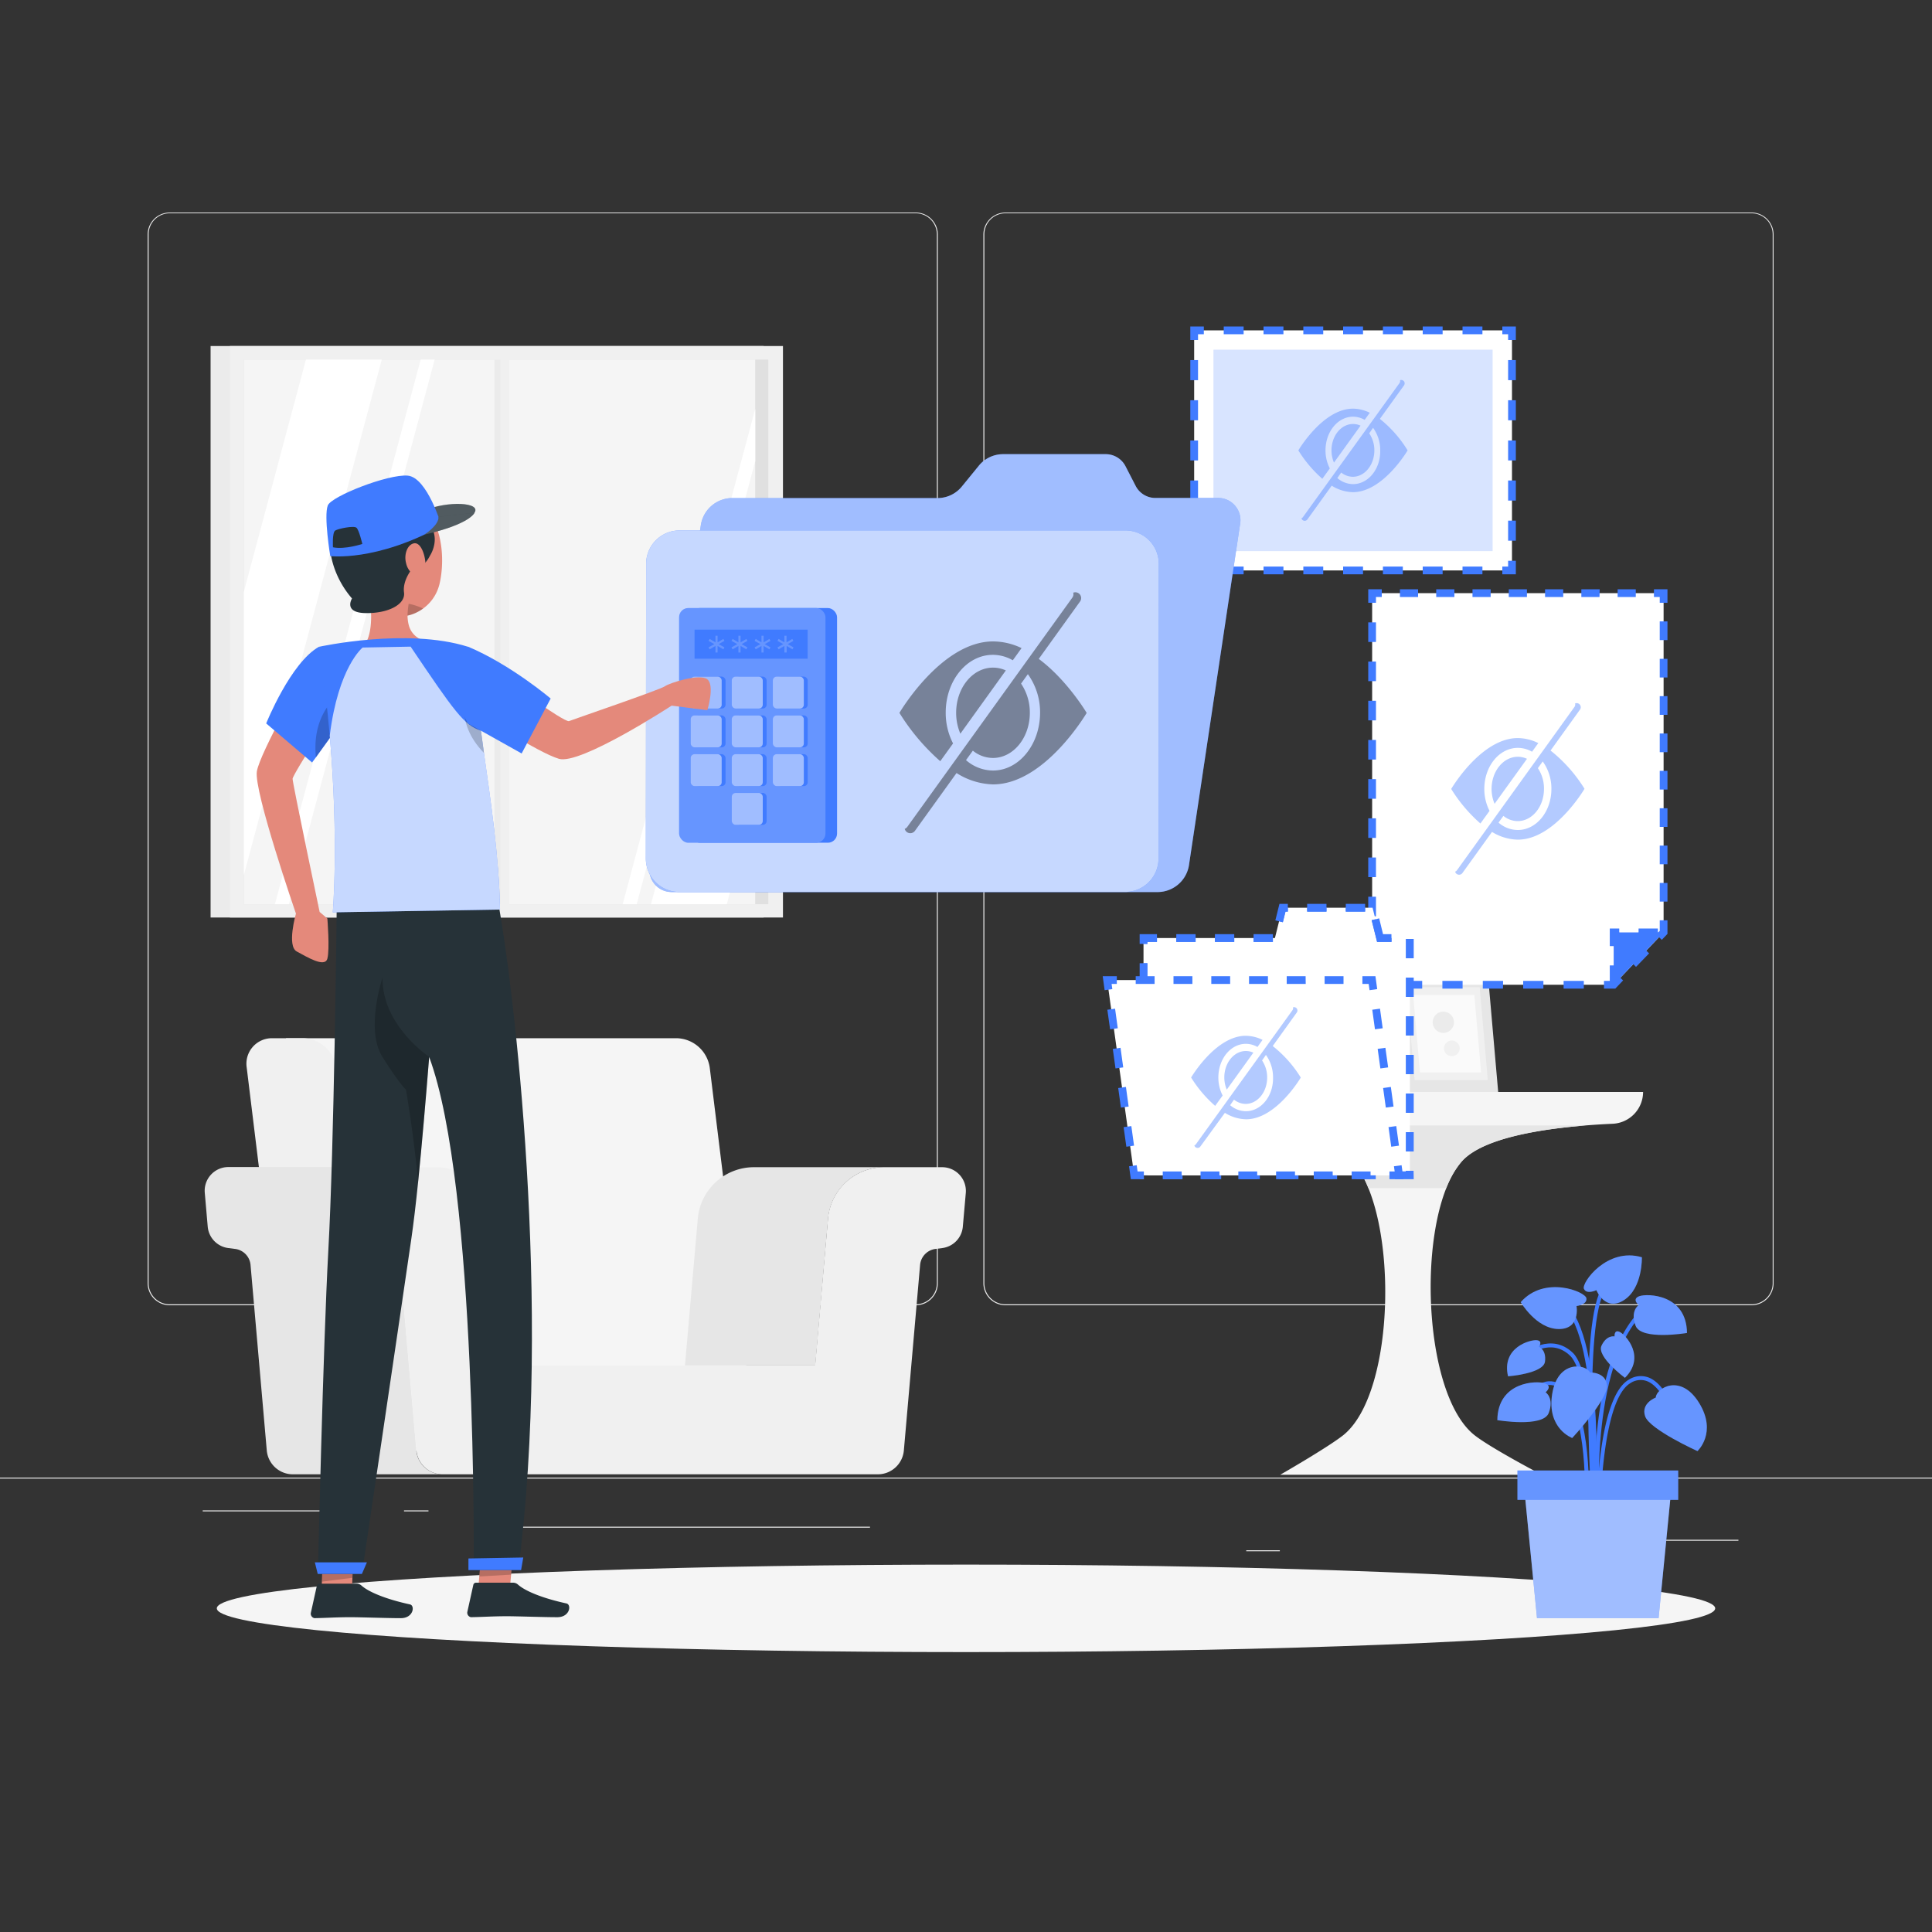 <svg xmlns="http://www.w3.org/2000/svg" xmlns:xlink="http://www.w3.org/1999/xlink" viewBox="0 0 500 500"><rect x="0" y="0" width="500" height="500" fill="#333333" stroke="none"/><defs><clipPath id="freepik--clip-path--inject-1014"><polyline points="417.62 254.85 417.62 241.3 430.54 241.3" style="fill:#407BFF"></polyline></clipPath><clipPath id="freepik--clip-path-2--inject-1014"><polygon points="357.17 242.76 355.22 234.92 331.9 234.92 329.95 242.76 295.94 242.76 295.94 304.17 364.87 304.17 364.87 242.76 357.17 242.76" style="fill:#fff"></polygon></clipPath><clipPath id="freepik--clip-path-3--inject-1014"><path d="M418.61,254.85h-2v-5h2Zm0-10h-2V240.3h2.45v2h-.45Zm10.45-2.55h-5v-2h5Z" style="fill:#407BFF;clip-path:url(#freepik--clip-path--inject-1014)"></path></clipPath><clipPath id="freepik--clip-path-4--inject-1014"><path d="M365.87,305.17H361v-2h2.83V303h2Zm-9.83,0h-5v-2h5Zm-10,0h-5v-2h5Zm-10,0h-5v-2h5Zm-10,0h-5v-2h5Zm-10,0h-5v-2h5Zm-10,0h-5v-2h5Zm-10,0h-1.1v-5.89h2v4.89H296ZM365.87,298h-2v-5h2Zm-68.93-3.72h-2v-5h2ZM365.87,288h-2v-5h2Zm-68.93-3.72h-2v-5h2ZM365.87,278h-2v-5h2Zm-68.93-3.72h-2v-5h2ZM365.87,268h-2v-5h2Zm-68.93-3.72h-2v-5h2ZM365.87,258h-2v-5h2Zm-68.93-3.72h-2v-5h2ZM365.87,248h-2v-5h2Zm-68.93-3.72h-2v-2.52h4.48v2h-2.48Zm63.18-.52h-3.73l-1.4-5.61,1.94-.48,1,4.09h2.17Zm-30.7,0h-5v-2h5Zm-10,0h-5v-2h5Zm-10,0h-5v-2h5ZM332,238.67l-1.94-.48,1.06-4.27h2.17v2h-.61Zm21.29-2.75h-5v-2h5Zm-10,0h-5v-2h5Z" style="fill:#407BFF;clip-path:url(#freepik--clip-path-2--inject-1014)"></path></clipPath></defs><g id="freepik--background-complete--inject-1014"><rect y="382.4" width="500" height="0.25" style="fill:#ebebeb"></rect><rect x="416.78" y="398.49" width="33.12" height="0.25" style="fill:#ebebeb"></rect><rect x="322.53" y="401.21" width="8.69" height="0.25" style="fill:#ebebeb"></rect><rect x="396.59" y="389.21" width="19.19" height="0.25" style="fill:#ebebeb"></rect><rect x="52.46" y="390.89" width="43.19" height="0.25" style="fill:#ebebeb"></rect><rect x="104.56" y="390.89" width="6.33" height="0.25" style="fill:#ebebeb"></rect><rect x="131.47" y="395.11" width="93.68" height="0.25" style="fill:#ebebeb"></rect><path d="M237,337.8H43.91a5.71,5.71,0,0,1-5.7-5.71V60.66A5.71,5.71,0,0,1,43.91,55H237a5.71,5.71,0,0,1,5.71,5.71V332.09A5.71,5.71,0,0,1,237,337.8ZM43.91,55.2a5.46,5.46,0,0,0-5.45,5.46V332.09a5.46,5.46,0,0,0,5.45,5.46H237a5.47,5.47,0,0,0,5.46-5.46V60.66A5.47,5.47,0,0,0,237,55.2Z" style="fill:#ebebeb"></path><path d="M453.31,337.8H260.21a5.72,5.72,0,0,1-5.71-5.71V60.66A5.72,5.72,0,0,1,260.21,55h193.1A5.71,5.71,0,0,1,459,60.66V332.09A5.71,5.71,0,0,1,453.31,337.8ZM260.21,55.2a5.47,5.47,0,0,0-5.46,5.46V332.09a5.47,5.47,0,0,0,5.46,5.46h193.1a5.47,5.47,0,0,0,5.46-5.46V60.66a5.47,5.47,0,0,0-5.46-5.46Z" style="fill:#ebebeb"></path><rect x="54.5" y="89.55" width="143.13" height="147.9" style="fill:#ebebeb"></rect><rect x="59.5" y="89.55" width="143.13" height="147.9" style="fill:#f0f0f0"></rect><rect x="63.11" y="93.06" width="135.73" height="140.95" style="fill:#e0e0e0"></rect><rect x="63.11" y="93.06" width="132.34" height="140.95" style="fill:#f5f5f5"></rect><rect x="127.96" y="93.06" width="2.69" height="140.95" style="fill:#ebebeb"></rect><polygon points="112.49 93.06 74.77 234.01 71.15 234.01 108.87 93.06 112.49 93.06" style="fill:#fff"></polygon><rect x="129.49" y="90.88" width="2.3" height="145.83" style="fill:#f0f0f0"></rect><polygon points="98.8 93.06 63.11 226.45 63.11 153.13 79.18 93.06 98.8 93.06" style="fill:#fff"></polygon><polygon points="195.45 105.85 195.45 119.38 164.77 234.01 161.15 234.01 195.45 105.85" style="fill:#fff"></polygon><polygon points="195.45 133.17 195.45 206.49 188.09 234.01 168.47 234.01 195.45 133.17" style="fill:#fff"></polygon><path d="M305.09,282.6H425.23a8.25,8.25,0,0,1-7.88,8.23c-12.91.58-32.77,2.63-39.07,9.77-11.74,13.32-10.61,60.1,3.46,70.93,4.41,3.4,17.26,10.14,17.26,10.14H331.31s12-6.88,16.19-10.14c14-10.92,14.39-57.67,2.59-70.93-6-6.8-24.67-9-37.16-9.69A8.31,8.31,0,0,1,305.09,282.6Z" style="fill:#f5f5f5"></path><path d="M410.34,291.27c-12.2,1-26.82,3.39-32.06,9.33a24,24,0,0,0-4,6.88H354.13a24.13,24.13,0,0,0-4-6.88c-5.26-5.91-20-8.34-32-9.33Z" style="fill:#e6e6e6"></path><polygon points="356.26 282.66 357.9 263.99 334.21 263.99 332.58 282.66 356.26 282.66" style="fill:#ebebeb"></polygon><polygon points="356.26 282.66 357.9 263.99 359.17 263.99 357.54 282.66 356.26 282.66" style="fill:#e0e0e0"></polygon><polygon points="354.01 280.76 355.31 265.89 336.46 265.89 335.16 280.76 354.01 280.76" style="fill:#f0f0f0"></polygon><polygon points="352.57 279.53 353.65 267.11 337.91 267.11 336.82 279.53 352.57 279.53" style="fill:#fafafa"></polygon><polygon points="363.94 282.6 387.73 282.6 385.09 252.43 361.3 252.43 363.94 282.6" style="fill:#e6e6e6"></polygon><polygon points="363.94 282.6 362.81 282.6 360.17 252.43 361.3 252.43 363.94 282.6" style="fill:#e0e0e0"></polygon><polygon points="366.1 279.53 385.04 279.53 382.94 255.51 364 255.51 366.1 279.53" style="fill:#f0f0f0"></polygon><polygon points="367.49 277.55 383.31 277.55 381.55 257.49 365.73 257.49 367.49 277.55" style="fill:#fafafa"></polygon><path d="M375.48,266.51h0a2.74,2.74,0,0,1-3.89,0h0a2.74,2.74,0,0,1,0-3.89h0a2.76,2.76,0,0,1,3.89,0h0A2.76,2.76,0,0,1,375.48,266.51Z" style="fill:#ebebeb"></path><path d="M374.31,269.88h0a2,2,0,0,1,2.85,0h0a2,2,0,0,1-1.42,3.44h0A2,2,0,0,1,374.31,269.88Z" style="fill:#f0f0f0"></path><path d="M172.69,375.5h23.17l-12.18-99.2a8.85,8.85,0,0,0-8.53-7.61H74L88.86,375.5Z" style="fill:#f5f5f5"></path><path d="M99.21,375.5H76L63.85,276.3a6.6,6.6,0,0,1,6.68-7.61h8A8.86,8.86,0,0,1,87,276.3Z" style="fill:#f0f0f0"></path><path d="M107.74,375.38l-4.19-48a4.59,4.59,0,0,0-4-4.14L97.84,323a6.12,6.12,0,0,1-5.33-5.55l-.77-8.75a6.14,6.14,0,0,1,6.11-6.67H59.13A6.13,6.13,0,0,0,53,308.74l.76,8.75A6.13,6.13,0,0,0,59.12,323l1.72.22a4.58,4.58,0,0,1,4,4.14l4.2,48a6.78,6.78,0,0,0,6.75,6.19h38.72A6.78,6.78,0,0,1,107.74,375.38Z" style="fill:#e6e6e6"></path><path d="M214.31,315.39a14.58,14.58,0,0,1,14.53-13.32H195.13a14.59,14.59,0,0,0-14.54,13.32l-3.32,38H211Z" style="fill:#e6e6e6"></path><path d="M243.81,302.07h-15a14.58,14.58,0,0,0-14.53,13.32l-3.33,38H130.69l-3.33-38a14.59,14.59,0,0,0-14.53-13.32h-15a6.14,6.14,0,0,0-6.11,6.67l.77,8.75A6.12,6.12,0,0,0,97.84,323l1.73.22a4.57,4.57,0,0,1,4,4.14l4.2,48a6.78,6.78,0,0,0,6.75,6.19H227.18a6.77,6.77,0,0,0,6.74-6.19l4.2-48a4.58,4.58,0,0,1,4-4.14l1.72-.22a6.12,6.12,0,0,0,5.34-5.55l.77-8.75A6.15,6.15,0,0,0,243.81,302.07Z" style="fill:#f0f0f0"></path></g><g id="freepik--Shadow--inject-1014"><ellipse id="freepik--path--inject-1014" cx="250" cy="416.24" rx="193.89" ry="11.32" style="fill:#f5f5f5"></ellipse></g><g id="freepik--Plant--inject-1014"><path d="M412.74,388.65c0-.32-1.11-32.64-6.34-37.73-5-4.91-10.88-.18-11.13,0l-.64-.77c.07-.06,6.76-5.52,12.46,0,5.53,5.37,6.6,37.07,6.65,38.42Z" style="fill:#407BFF"></path><path d="M413.19,395c-.15-1.58-3.6-38.88,10.47-55l.75.65c-13.79,15.83-10.26,53.89-10.22,54.27Z" style="fill:#407BFF"></path><path d="M412.85,391l-1-.07c0-.44,2.74-43.67-7.53-53.12L405,337C415.62,346.79,413,389.15,412.85,391Z" style="fill:#407BFF"></path><path d="M414.19,390.92h-1c0-1.2.34-29.28,8.35-33.87a5.72,5.72,0,0,1,5.23-.51c4.85,2,7.25,10.62,7.35,11l-1,.27c0-.09-2.37-8.51-6.78-10.33a4.72,4.72,0,0,0-4.35.45C414.52,362.21,414.19,390.63,414.19,390.92Z" style="fill:#407BFF"></path><path d="M411.09,390.94l-1-.06c0-.22,1.2-22.12-4.7-29.82-1.42-1.85-2.95-2.72-4.56-2.62-3.83.27-7.07,5.9-7.1,6l-.87-.49c.14-.25,3.53-6.16,7.9-6.47,1.95-.14,3.79.88,5.42,3C412.31,368.44,411.14,390,411.09,390.94Z" style="fill:#407BFF"></path><path d="M412.21,393.93c-.16-2.13-3.88-52.25,2.67-61.11l.8.6c-6.32,8.55-2.51,59.91-2.48,60.43Z" style="fill:#407BFF"></path><path d="M428.51,361.69s-3.92,1.44-2.75,4.85,13.54,9,13.54,9,5.19-4.75.42-12.48S428.61,359.25,428.51,361.69Z" style="fill:#407BFF"></path><path d="M428.51,361.69s-3.92,1.44-2.75,4.85,13.54,9,13.54,9,5.19-4.75.42-12.48S428.61,359.25,428.51,361.69Z" style="fill:#fff;opacity:0.2;isolation:isolate"></path><path d="M411.49,355.2s4.17-.17,4.4,3.42-9,13.53-9,13.53-6.61-2.39-5.19-11.35S410.45,353,411.49,355.2Z" style="fill:#407BFF"></path><path d="M411.49,355.2s4.17-.17,4.4,3.42-9,13.53-9,13.53-6.61-2.39-5.19-11.35S410.45,353,411.49,355.2Z" style="fill:#fff;opacity:0.2;isolation:isolate"></path><path d="M408,338s2.78-.3,2.56-2-10.81-6.05-17,1c0,0,4,6.86,9.77,6.95S408,338,408,338Z" style="fill:#407BFF"></path><path d="M408,338s2.78-.3,2.56-2-10.81-6.05-17,1c0,0,4,6.86,9.77,6.95S408,338,408,338Z" style="fill:#fff;opacity:0.2;isolation:isolate"></path><path d="M413.14,333.89s-2.52,1.22-3.22-.34,6-10.85,15-8.17c0,0,.24,7.94-4.62,11.08S413.14,333.89,413.14,333.89Z" style="fill:#407BFF"></path><path d="M413.14,333.89s-2.52,1.22-3.22-.34,6-10.85,15-8.17c0,0,.24,7.94-4.62,11.08S413.14,333.89,413.14,333.89Z" style="fill:#fff;opacity:0.2;isolation:isolate"></path><path d="M400,360.32s1.92-1.55-.15-2.31-12.23-.54-12.34,9.52c0,0,11.83,2,13.3-1.86S400,360.32,400,360.32Z" style="fill:#407BFF"></path><path d="M400,360.32s1.92-1.55-.15-2.31-12.23-.54-12.34,9.52c0,0,11.83,2,13.3-1.86S400,360.32,400,360.32Z" style="fill:#fff;opacity:0.2;isolation:isolate"></path><path d="M424.1,337.75s-1.91-1.55.16-2.3,12.22-.55,12.33,9.52c0,0-11.83,2-13.3-1.87S424.1,337.75,424.1,337.75Z" style="fill:#407BFF"></path><path d="M424.1,337.75s-1.91-1.55.16-2.3,12.22-.55,12.33,9.52c0,0-11.83,2-13.3-1.87S424.1,337.75,424.1,337.75Z" style="fill:#fff;opacity:0.2;isolation:isolate"></path><path d="M417.85,345.86s-.17-1.89,1.35-1.15,6.82,6.45,1.33,11.87c0,0-7.39-5.47-6.06-8.32S417.85,345.86,417.85,345.86Z" style="fill:#407BFF"></path><path d="M417.85,345.86s-.17-1.89,1.35-1.15,6.82,6.45,1.33,11.87c0,0-7.39-5.47-6.06-8.32S417.85,345.86,417.85,345.86Z" style="fill:#fff;opacity:0.2;isolation:isolate"></path><path d="M398.26,348.54s1.15-1.5-.53-1.69-9.2,1.82-7.45,9.34c0,0,9.17-.69,9.56-3.81S398.26,348.54,398.26,348.54Z" style="fill:#407BFF"></path><path d="M398.26,348.54s1.15-1.5-.53-1.69-9.2,1.82-7.45,9.34c0,0,9.17-.69,9.56-3.81S398.26,348.54,398.26,348.54Z" style="fill:#fff;opacity:0.2;isolation:isolate"></path><polygon points="429.24 418.8 397.78 418.8 394.39 384.36 432.63 384.36 429.24 418.8" style="fill:#407BFF"></polygon><polygon points="429.24 418.8 397.78 418.8 394.39 384.36 432.63 384.36 429.24 418.8" style="fill:#fff;opacity:0.5;isolation:isolate"></polygon><rect x="392.71" y="380.56" width="41.61" height="7.6" style="fill:#407BFF"></rect><rect x="392.71" y="380.56" width="41.61" height="7.6" style="fill:#fff;opacity:0.2;isolation:isolate"></rect></g><g id="freepik--Files--inject-1014"><rect x="309.05" y="85.5" width="82.25" height="62.13" style="fill:#fff"></rect><polygon points="392.3 148.63 388.8 148.63 388.8 146.63 390.3 146.63 390.3 145.13 392.3 145.13 392.3 148.63" style="fill:#407BFF"></polygon><path d="M383.65,148.63H378.5v-2h5.15Zm-10.3,0H368.2v-2h5.15Zm-10.3,0H357.9v-2h5.15Zm-10.3,0H347.6v-2h5.15Zm-10.3,0H337.3v-2h5.15Zm-10.3,0H327v-2h5.15Zm-10.3,0H316.7v-2h5.15Z" style="fill:#407BFF"></path><polygon points="311.55 148.63 308.05 148.63 308.05 145.13 310.05 145.13 310.05 146.63 311.55 146.63 311.55 148.63" style="fill:#407BFF"></polygon><path d="M310.05,139.93h-2v-5.19h2Zm0-10.38h-2v-5.2h2Zm0-10.39h-2V114h2Zm0-10.39h-2v-5.19h2Zm0-10.38h-2v-5.2h2Z" style="fill:#407BFF"></path><polygon points="310.05 88 308.05 88 308.05 84.5 311.55 84.5 311.55 86.5 310.05 86.5 310.05 88" style="fill:#407BFF"></polygon><path d="M383.65,86.5H378.5v-2h5.15Zm-10.3,0H368.2v-2h5.15Zm-10.3,0H357.9v-2h5.15Zm-10.3,0H347.6v-2h5.15Zm-10.3,0H337.3v-2h5.15Zm-10.3,0H327v-2h5.15Zm-10.3,0H316.7v-2h5.15Z" style="fill:#407BFF"></path><polygon points="392.3 88 390.3 88 390.3 86.5 388.8 86.5 388.8 84.5 392.3 84.5 392.3 88" style="fill:#407BFF"></polygon><path d="M392.3,139.93h-2v-5.19h2Zm0-10.38h-2v-5.2h2Zm0-10.39h-2V114h2Zm0-10.39h-2v-5.19h2Zm0-10.38h-2v-5.2h2Z" style="fill:#407BFF"></path><rect x="324.11" y="80.44" width="52.13" height="72.25" transform="translate(466.73 -233.61) rotate(90)" style="fill:#407BFF;opacity:0.2"></rect><g style="opacity:0.4"><path d="M342.22,123.91l1.93-2.69a10.11,10.11,0,0,1-1.11-4.66c0-4.82,3.19-8.72,7.13-8.72a6,6,0,0,1,3,.82l1.33-1.84a10.13,10.13,0,0,0-4.34-1.06c-7.82,0-14.15,10.8-14.15,10.8A32.65,32.65,0,0,0,342.22,123.91Z" style="fill:#407BFF"></path><path d="M357.11,108.41l6.25-8.68a.89.89,0,0,0-.2-1.23.9.9,0,0,0-.84-.1.86.86,0,0,1-.13.74l-25,34.7a.83.83,0,0,1-.38.29.87.87,0,0,0,1.55.29l6.28-8.73a10.74,10.74,0,0,0,5.49,1.68c7.82,0,14.16-10.81,14.16-10.81A31.37,31.37,0,0,0,357.11,108.41Zm-6.94,16.88a6.29,6.29,0,0,1-4.07-1.57l1-1.43a4.91,4.91,0,0,0,3,1.1c3.08,0,5.58-3.06,5.58-6.83a7.72,7.72,0,0,0-1.33-4.41l1-1.43a9.8,9.8,0,0,1,1.85,5.84C357.3,121.38,354.11,125.29,350.17,125.29Z" style="fill:#407BFF"></path><path d="M350.17,109.73c-3.08,0-5.58,3.06-5.58,6.83a8.14,8.14,0,0,0,.64,3.16l6.88-9.56A4.62,4.62,0,0,0,350.17,109.73Z" style="fill:#407BFF"></path></g><polygon points="430.54 153.5 430.54 241.3 417.62 254.85 355.11 254.85 355.11 153.5 430.54 153.5" style="fill:#fff"></polygon><polygon points="431.54 156 429.54 156 429.54 154.5 428.04 154.5 428.04 152.5 431.54 152.5 431.54 156" style="fill:#407BFF"></polygon><path d="M423.4,250.23,422,248.85l3.34-3.5,1.45,1.38Zm6.67-7-1.44-1.39.91-.95v-2.71h2v3.51Zm1.47-9.89h-2v-4.83h2Zm0-9.67h-2v-4.83h2Zm0-9.67h-2v-4.83h2Zm0-9.67h-2v-4.83h2Zm0-9.66h-2v-4.84h2Zm0-9.67h-2v-4.84h2Zm0-9.67h-2V170.5h2Zm0-9.67h-2v-4.84h2Z" style="fill:#407BFF"></path><polygon points="418.04 255.85 415.11 255.85 415.11 253.85 417.19 253.85 418.62 252.35 420.06 253.73 418.04 255.85" style="fill:#407BFF"></polygon><path d="M409.89,255.85h-5.23v-2h5.23Zm-10.46,0H394.2v-2h5.23Zm-10.46,0h-5.22v-2H389Zm-10.45,0h-5.23v-2h5.23Zm-10.46,0h-5.23v-2h5.23Z" style="fill:#407BFF"></path><polygon points="357.6 255.85 354.1 255.85 354.1 252.35 356.1 252.35 356.1 253.85 357.6 253.85 357.6 255.85" style="fill:#407BFF"></polygon><path d="M356.1,247.28h-2v-5.07h2Zm0-10.14h-2v-5.07h2Zm0-10.14h-2v-5.08h2Zm0-10.15h-2v-5.07h2Zm0-10.14h-2v-5.07h2Zm0-10.14h-2V191.5h2Zm0-10.14h-2v-5.07h2Zm0-10.15h-2v-5.07h2Zm0-10.14h-2v-5.07h2Z" style="fill:#407BFF"></path><polygon points="356.1 156 354.1 156 354.1 152.5 357.6 152.5 357.6 154.5 356.1 154.5 356.1 156" style="fill:#407BFF"></polygon><path d="M423.34,154.5h-4.7v-2h4.7Zm-9.39,0h-4.7v-2H414Zm-9.39,0h-4.7v-2h4.7Zm-9.39,0h-4.7v-2h4.7Zm-9.39,0h-4.7v-2h4.7Zm-9.39,0h-4.7v-2h4.7Zm-9.39,0h-4.7v-2H367Z" style="fill:#407BFF"></path><polyline points="417.62 254.85 417.62 241.3 430.54 241.3" style="fill:#407BFF"></polyline><path d="M418.61,254.85h-2v-5h2Zm0-10h-2V240.3h2.45v2h-.45Zm10.45-2.55h-5v-2h5Z" style="fill:#407BFF"></path><g style="clip-path:url(#freepik--clip-path-3--inject-1014)"><polyline points="417.62 254.85 417.62 241.3 430.54 241.3" style="fill:#fff;opacity:0.7"></polyline></g><g style="opacity:0.4"><path d="M383.13,213.12l2.36-3.27a12.36,12.36,0,0,1-1.35-5.67c0-5.88,3.88-10.63,8.68-10.63a7.32,7.32,0,0,1,3.67,1l1.62-2.24a12.25,12.25,0,0,0-5.29-1.3c-9.53,0-17.25,13.17-17.25,13.17A39.61,39.61,0,0,0,383.13,213.12Z" style="fill:#407BFF"></path><path d="M401.28,194.24l7.61-10.58a1.06,1.06,0,0,0-1.26-1.61,1.08,1.08,0,0,1-.16.9l-30.41,42.27a1,1,0,0,1-.47.36,1.06,1.06,0,0,0,.4.6,1.11,1.11,0,0,0,.62.2,1.07,1.07,0,0,0,.87-.45l7.65-10.63a13.2,13.2,0,0,0,6.69,2c9.52,0,17.25-13.16,17.25-13.16A38.35,38.35,0,0,0,401.28,194.24Zm-8.46,20.56a7.58,7.58,0,0,1-5-1.91l1.26-1.74a5.88,5.88,0,0,0,3.7,1.35c3.75,0,6.8-3.73,6.8-8.32A9.41,9.41,0,0,0,398,198.8l1.26-1.74a12,12,0,0,1,2.24,7.12C401.5,210.05,397.62,214.8,392.82,214.8Z" style="fill:#407BFF"></path><path d="M392.82,195.85c-3.75,0-6.8,3.73-6.8,8.33a9.79,9.79,0,0,0,.78,3.84l8.38-11.64A5.61,5.61,0,0,0,392.82,195.85Z" style="fill:#407BFF"></path></g><polygon points="357.17 242.76 355.22 234.92 331.9 234.92 329.95 242.76 295.94 242.76 295.94 304.17 364.87 304.17 364.87 242.76 357.17 242.76" style="fill:#fff"></polygon><path d="M365.87,305.17H361v-2h2.83V303h2Zm-9.83,0h-5v-2h5Zm-10,0h-5v-2h5Zm-10,0h-5v-2h5Zm-10,0h-5v-2h5Zm-10,0h-5v-2h5Zm-10,0h-5v-2h5Zm-10,0h-1.1v-5.89h2v4.89H296ZM365.87,298h-2v-5h2Zm-68.93-3.72h-2v-5h2ZM365.87,288h-2v-5h2Zm-68.93-3.72h-2v-5h2ZM365.87,278h-2v-5h2Zm-68.93-3.72h-2v-5h2ZM365.87,268h-2v-5h2Zm-68.93-3.72h-2v-5h2ZM365.87,258h-2v-5h2Zm-68.93-3.72h-2v-5h2ZM365.87,248h-2v-5h2Zm-68.93-3.72h-2v-2.52h4.48v2h-2.48Zm63.18-.52h-3.73l-1.4-5.61,1.94-.48,1,4.09h2.17Zm-30.7,0h-5v-2h5Zm-10,0h-5v-2h5Zm-10,0h-5v-2h5ZM332,238.67l-1.94-.48,1.06-4.27h2.17v2h-.61Zm21.29-2.75h-5v-2h5Zm-10,0h-5v-2h5Z" style="fill:#407BFF"></path><g style="clip-path:url(#freepik--clip-path-4--inject-1014)"><polygon points="357.17 242.76 355.22 234.92 331.9 234.92 329.95 242.76 295.94 242.76 295.94 304.17 364.87 304.17 364.87 242.76 357.17 242.76" style="fill:#407BFF;opacity:0.2"></polygon></g><polygon points="362.09 304.17 293.53 304.17 286.53 253.64 355.09 253.64 362.09 304.17" style="fill:#fff"></polygon><polygon points="363.23 305.17 359.59 305.17 359.59 303.17 360.94 303.17 360.75 301.83 362.73 301.56 363.23 305.17" style="fill:#407BFF"></polygon><path d="M354.7,305.17h-4.89v-2h4.89Zm-9.78,0H340v-2h4.89Zm-9.78,0h-4.89v-2h4.89Zm-9.78,0h-4.88v-2h4.88Zm-9.77,0H310.7v-2h4.89Zm-9.78,0h-4.89v-2h4.89Z" style="fill:#407BFF"></path><polygon points="296.03 305.17 292.66 305.17 292.2 301.83 294.18 301.56 294.4 303.17 296.03 303.17 296.03 305.17" style="fill:#407BFF"></polygon><path d="M291.5,296.77l-.71-5.06,2-.28.7,5.06Zm-1.41-10.13-.7-5.06,2-.28.7,5.07Zm-1.4-10.13-.7-5.06,2-.28.7,5.07Zm-1.4-10.13-.71-5.06,2-.27.7,5.06Z" style="fill:#407BFF"></path><polygon points="285.88 256.26 285.38 252.64 289.03 252.64 289.03 254.64 287.68 254.64 287.87 255.98 285.88 256.26" style="fill:#407BFF"></polygon><path d="M347.7,254.64h-4.89v-2h4.89Zm-9.78,0H333v-2h4.89Zm-9.78,0h-4.89v-2h4.89Zm-9.78,0h-4.88v-2h4.88Zm-9.77,0H303.7v-2h4.89Zm-9.78,0h-4.89v-2h4.89Z" style="fill:#407BFF"></path><polygon points="354.44 256.26 354.21 254.64 352.59 254.64 352.59 252.64 355.96 252.64 356.42 255.98 354.44 256.26" style="fill:#407BFF"></polygon><path d="M360.05,296.77l-.7-5.07,2-.27.7,5.06Zm-1.4-10.13-.7-5.06,2-.28.7,5.07Zm-1.41-10.13-.7-5.06,2-.28.71,5.07Zm-1.4-10.13-.7-5.06,2-.28.7,5.07Z" style="fill:#407BFF"></path><g style="opacity:0.4"><path d="M314.48,286.2l1.94-2.68a10.11,10.11,0,0,1-1.11-4.66c0-4.82,3.19-8.72,7.12-8.72a6.11,6.11,0,0,1,3,.82l1.32-1.84a10.1,10.1,0,0,0-4.34-1.06c-7.81,0-14.15,10.8-14.15,10.8A32.48,32.48,0,0,0,314.48,286.2Z" style="fill:#407BFF"></path><path d="M329.38,270.71l6.24-8.69a.87.87,0,0,0-1-1.32.89.89,0,0,1-.13.74l-25,34.7a.85.85,0,0,1-.39.29.87.87,0,0,0,.33.49.9.9,0,0,0,.51.16.86.86,0,0,0,.71-.36L317,288a10.79,10.79,0,0,0,5.48,1.67c7.82,0,14.16-10.8,14.16-10.8A31.45,31.45,0,0,0,329.38,270.71Zm-6.95,16.87a6.28,6.28,0,0,1-4.07-1.56l1-1.44a4.86,4.86,0,0,0,3,1.11c3.08,0,5.58-3.06,5.58-6.83a7.79,7.79,0,0,0-1.32-4.41l1-1.43a9.86,9.86,0,0,1,1.84,5.84C329.56,283.68,326.37,287.58,322.43,287.58Z" style="fill:#407BFF"></path><path d="M322.43,272c-3.08,0-5.58,3.06-5.58,6.83a8.14,8.14,0,0,0,.64,3.16l6.88-9.56A4.58,4.58,0,0,0,322.43,272Z" style="fill:#407BFF"></path></g></g><g id="freepik--Folder--inject-1014"><path d="M249,125.82l4.26-5.22a8.11,8.11,0,0,1,6.16-3.06H286a5.77,5.77,0,0,1,5.25,3.06l2.69,5.22a5.74,5.74,0,0,0,5.24,3.05H315.1a5.76,5.76,0,0,1,5.82,6.86L307.69,224a8.24,8.24,0,0,1-7.88,6.86H174a5.76,5.76,0,0,1-5.83-6.86l13.23-88.24a8.26,8.26,0,0,1,7.88-6.86h53.59A8.12,8.12,0,0,0,249,125.82Z" style="fill:#407BFF"></path><path d="M249,125.82l4.26-5.22a8.11,8.11,0,0,1,6.16-3.06H286a5.77,5.77,0,0,1,5.25,3.06l2.69,5.22a5.74,5.74,0,0,0,5.24,3.05H315.1a5.76,5.76,0,0,1,5.82,6.86L307.69,224a8.24,8.24,0,0,1-7.88,6.86H174a5.76,5.76,0,0,1-5.83-6.86l13.23-88.24a8.26,8.26,0,0,1,7.88-6.86h53.59A8.12,8.12,0,0,0,249,125.82Z" style="fill:#fff;opacity:0.5"></path><path d="M175.93,137.28H291.2a8.62,8.62,0,0,1,8.69,8.57l-.07,76.41a8.64,8.64,0,0,1-8.71,8.57H175.84a8.63,8.63,0,0,1-8.7-8.57l.08-76.41A8.64,8.64,0,0,1,175.93,137.28Z" style="fill:#407BFF"></path><path d="M175.93,137.28H291.2a8.62,8.62,0,0,1,8.69,8.57l-.07,76.41a8.64,8.64,0,0,1-8.71,8.57H175.84a8.63,8.63,0,0,1-8.7-8.57l.08-76.41A8.64,8.64,0,0,1,175.93,137.28Z" style="fill:#fff;opacity:0.7"></path><rect x="178.75" y="157.36" width="37.88" height="60.74" rx="2.38" style="fill:#407BFF"></rect><rect x="175.75" y="157.36" width="37.88" height="60.74" rx="2.38" style="fill:#407BFF"></rect><rect x="175.75" y="157.36" width="37.88" height="60.74" rx="2.38" style="fill:#fff;opacity:0.2"></rect><rect x="179.75" y="175.11" width="8.02" height="8.26" rx="0.99" style="fill:#407BFF"></rect><rect x="190.38" y="175.11" width="8.02" height="8.26" rx="0.99" style="fill:#407BFF"></rect><rect x="201.01" y="175.11" width="8.02" height="8.26" rx="0.99" style="fill:#407BFF"></rect><rect x="179.75" y="185.15" width="8.02" height="8.26" rx="0.99" style="fill:#407BFF"></rect><rect x="190.38" y="185.15" width="8.02" height="8.26" rx="0.99" style="fill:#407BFF"></rect><rect x="201.01" y="185.15" width="8.02" height="8.26" rx="0.99" style="fill:#407BFF"></rect><rect x="179.75" y="195.18" width="8.02" height="8.26" rx="0.99" style="fill:#407BFF"></rect><rect x="190.38" y="195.18" width="8.02" height="8.26" rx="0.99" style="fill:#407BFF"></rect><rect x="201.01" y="195.18" width="8.02" height="8.26" rx="0.99" style="fill:#407BFF"></rect><rect x="190.38" y="205.21" width="8.02" height="8.26" rx="0.99" style="fill:#407BFF"></rect><rect x="178.75" y="175.11" width="8.02" height="8.26" rx="0.99" style="fill:#407BFF"></rect><rect x="189.38" y="175.11" width="8.02" height="8.26" rx="0.99" style="fill:#407BFF"></rect><rect x="200.01" y="175.11" width="8.02" height="8.26" rx="0.99" style="fill:#407BFF"></rect><rect x="178.75" y="185.15" width="8.02" height="8.26" rx="0.99" style="fill:#407BFF"></rect><rect x="189.38" y="185.15" width="8.02" height="8.26" rx="0.99" style="fill:#407BFF"></rect><rect x="200.01" y="185.15" width="8.02" height="8.26" rx="0.99" style="fill:#407BFF"></rect><rect x="178.75" y="195.18" width="8.02" height="8.26" rx="0.99" style="fill:#407BFF"></rect><rect x="189.38" y="195.18" width="8.02" height="8.26" rx="0.99" style="fill:#407BFF"></rect><rect x="200.01" y="195.18" width="8.02" height="8.26" rx="0.99" style="fill:#407BFF"></rect><rect x="189.38" y="205.21" width="8.02" height="8.26" rx="0.99" style="fill:#407BFF"></rect><g style="opacity:0.5"><rect x="178.75" y="175.11" width="8.02" height="8.26" rx="0.99" style="fill:#fff"></rect><rect x="189.38" y="175.11" width="8.02" height="8.26" rx="0.99" style="fill:#fff"></rect><rect x="200.01" y="175.11" width="8.02" height="8.26" rx="0.99" style="fill:#fff"></rect><rect x="178.75" y="185.15" width="8.02" height="8.26" rx="0.99" style="fill:#fff"></rect><rect x="189.38" y="185.15" width="8.02" height="8.26" rx="0.99" style="fill:#fff"></rect><rect x="200.01" y="185.15" width="8.02" height="8.26" rx="0.99" style="fill:#fff"></rect><rect x="178.75" y="195.18" width="8.02" height="8.26" rx="0.99" style="fill:#fff"></rect><rect x="189.38" y="195.18" width="8.02" height="8.26" rx="0.99" style="fill:#fff"></rect><rect x="200.01" y="195.18" width="8.02" height="8.26" rx="0.99" style="fill:#fff"></rect><rect x="189.38" y="205.21" width="8.02" height="8.26" rx="0.99" style="fill:#fff"></rect></g><rect x="179.75" y="162.95" width="29.27" height="7.52" style="fill:#407BFF"></rect><g style="opacity:0.2"><path d="M186,166.7l1.48.84-.27.51-1.5-.88v1.7h-.55v-1.7l-1.5.88-.29-.51,1.5-.84-1.5-.84.29-.51,1.5.89v-1.71h.55v1.71l1.5-.89.27.51Z" style="fill:#fff"></path></g><g style="opacity:0.2"><path d="M191.94,166.7l1.49.84-.27.51-1.5-.88v1.7h-.56l0-1.7-1.5.88-.29-.51,1.5-.84-1.5-.84.29-.51,1.5.89,0-1.71h.56v1.71l1.5-.89.27.51Z" style="fill:#fff"></path></g><g style="opacity:0.2"><path d="M197.91,166.7l1.49.84-.28.51-1.5-.88v1.7h-.55v-1.7l-1.5.88-.28-.51,1.5-.84-1.5-.84.28-.51,1.5.89v-1.71h.55v1.71l1.5-.89.28.51Z" style="fill:#fff"></path></g><g style="opacity:0.2"><path d="M203.88,166.7l1.48.84-.27.51-1.5-.88v1.7H203v-1.7l-1.5.88-.29-.51,1.5-.84-1.5-.84.29-.51,1.5.89v-1.71h.55v1.71l1.5-.89.27.51Z" style="fill:#fff"></path></g><g style="opacity:0.4"><path d="M243.34,197l3.31-4.6a17.24,17.24,0,0,1-1.9-8c0-8.25,5.46-14.93,12.2-14.93a10.33,10.33,0,0,1,5.16,1.41l2.27-3.15A17.25,17.25,0,0,0,257,166c-13.38,0-24.23,18.49-24.23,18.49A55.47,55.47,0,0,0,243.34,197Z"></path><path d="M268.83,170.52l10.7-14.87a1.5,1.5,0,0,0-1.78-2.26,1.47,1.47,0,0,1-.22,1.26L234.8,214a1.43,1.43,0,0,1-.66.51,1.55,1.55,0,0,0,.57.84,1.49,1.49,0,0,0,2.09-.35l10.75-14.94A18.49,18.49,0,0,0,257,203c13.38,0,24.23-18.5,24.23-18.5S276.2,176,268.83,170.52ZM257,199.41a10.69,10.69,0,0,1-7-2.69l1.77-2.45a8.3,8.3,0,0,0,5.2,1.89c5.27,0,9.55-5.23,9.55-11.69a13.29,13.29,0,0,0-2.27-7.55l1.76-2.45a16.83,16.83,0,0,1,3.16,10C269.15,192.72,263.69,199.41,257,199.41Z"></path><path d="M257,172.78c-5.28,0-9.55,5.23-9.55,11.69a13.78,13.78,0,0,0,1.09,5.41l11.77-16.37A7.92,7.92,0,0,0,257,172.78Z"></path></g></g><g id="freepik--Character--inject-1014"><g id="freepik--group--inject-1014"><path d="M79.23,173.82s-11.87,20.8-12.75,25.78,10.11,36.85,10.11,36.85-2.42,8.39.22,9.8,7.25,4.26,7.91,1.85,0-10.39,0-10.39l-2-1.7s-7-33.29-7-34.45,12.76-20.79,12.76-20.79Z" style="fill:#e4897b"></path><path d="M89.86,184.77l-.46.64L81.76,196l-1,1.33L68.89,187.22s6.33-15.78,13.71-19.87l5.16,12.39L89,182.69Z" style="fill:#407BFF"></path><path d="M89.4,185.41,81.76,196c-1-9.95,4.08-14.8,6-16.26a7,7,0,0,1,.72-.5l.51,3.45Z" style="opacity:0.2;isolation:isolate"></path><polygon points="123.75 411.36 131.86 412.21 132.27 407.51 133.38 394.72 125.27 393.86 124.04 407.99 123.75 411.36" style="fill:#e4897b"></polygon><polygon points="83.27 410.33 91.13 410.33 91.2 408.55 91.21 408.33 91.61 396.93 91.62 396.7 91.78 392.33 83.91 392.33 83.27 410.33" style="fill:#e4897b"></polygon><polygon points="125.27 393.86 124.04 407.99 132.27 407.51 133.38 394.72 125.27 393.86" style="opacity:0.2;isolation:isolate"></polygon><polygon points="83.32 409.33 83.33 409.33 91.2 408.33 91.21 408.33 91.62 397.33 91.61 397.33 83.73 397.96 83.33 408.98 83.32 409.33" style="opacity:0.2;isolation:isolate"></polygon><path d="M92.22,409.85H82.67a.71.71,0,0,0-.67.54l-1.55,7a1.17,1.17,0,0,0,.9,1.38.71.71,0,0,0,.25,0c3.09-.05,5.34-.24,9.22-.24,2.39,0,9.6.25,12.9.25s3.73-3.26,2.38-3.56c-6.06-1.32-10.62-3.15-12.56-4.89A1.89,1.89,0,0,0,92.22,409.85Z" style="fill:#263238"></path><path d="M132.72,409.6h-9.55a.71.71,0,0,0-.67.54l-1.55,7a1.17,1.17,0,0,0,.9,1.38.71.71,0,0,0,.25,0c3.09-.05,5.34-.24,9.22-.24,2.39,0,9.6.25,12.9.25s3.73-3.26,2.38-3.56c-6.06-1.32-10.62-3.15-12.56-4.89A1.89,1.89,0,0,0,132.72,409.6Z" style="fill:#263238"></path><path d="M134.13,406.33H122.6s.94-99.26-11.53-132.78c-.88,11.08-1.87,22.58-2.84,32.16-.61,5.93-1.21,11-1.78,14.9-3.63,25-12.79,86.72-12.79,86.72H82.27s1.35-59.14,2.7-83.71c1.49-26.67,2.13-85.29,2.19-90.29h41.72C132.85,254.33,143,338.33,134.13,406.33Z" style="fill:#263238"></path><path d="M111.07,273.51c-.88,11.08-1.87,22.6-2.84,32.18-1.42-13.83-3.16-23.69-3.16-23.69s-1.63-1.34-6.11-8.49S99,253,99,253C98.82,265.41,111.07,273.51,111.07,273.51Z" style="opacity:0.2;isolation:isolate"></path><polygon points="135.42 403.08 134.86 406.33 121.23 406.33 121.23 403.33 135.42 403.08" style="fill:#407BFF"></polygon><polygon points="94.96 404.33 93.66 407.33 82.23 407.33 81.48 404.33 94.96 404.33" style="fill:#407BFF"></polygon><path d="M109.84,138.35s11.06-2.9,12.94-5.64-6.89-3.12-12.8-.66S109.84,138.35,109.84,138.35Z" style="fill:#263238"></path><path d="M109.84,138.35s11.06-2.9,12.94-5.64-6.89-3.12-12.8-.66S109.84,138.35,109.84,138.35Z" style="fill:#fff;opacity:0.2"></path><path d="M113.73,151.2c-.1.38-.21.75-.34,1.11a10.9,10.9,0,0,1-3.89,5.18,10,10,0,0,1-1.43.88,9.87,9.87,0,0,1-8.51.38,10,10,0,0,1-3.25-2.25c-3.94-4-3.84-8.57-4.28-16.35a10.65,10.65,0,0,1,14.71-10.63C114.37,132.63,115.41,144.2,113.73,151.2Z" style="fill:#e4897b"></path><path d="M109.5,157.49a10,10,0,0,1-1.43.88,9.87,9.87,0,0,1-8.51.38,11.37,11.37,0,0,1,1.39-2.64A15.32,15.32,0,0,1,109.5,157.49Z" style="opacity:0.2;isolation:isolate"></path><path d="M93.85,167.58c3.83,3.48,13.21,2.19,13.21,2.19s5.86-1.6,4.63-3.43c-3.45-.57-5.12-2.18-5.81-4.24a10,10,0,0,1-.35-3.94,20.71,20.71,0,0,1,.29-2.2l-11.6-8.59C95.74,153,97.6,163.47,93.85,167.58Z" style="fill:#e4897b"></path><path d="M104.53,126.17s2-1.26,5.56,2c3,2.79,0,5,1.77,8.6s-.62,7.1-.62,7.1-1.71,3.68-4.68,3.45c0,0-2.42,2.93-2,6s-4,5.43-9.9,5.35-3.56-3.78-3.56-3.78A24.44,24.44,0,0,1,87,148.25,23,23,0,0,1,85.26,139a12.48,12.48,0,0,1,3.43-9C92.65,125.51,102.09,123.27,104.53,126.17Z" style="fill:#263238"></path><path d="M105.08,145.68a5,5,0,0,0,2.59,3.45c1.58.67,2.62-1.56,2.39-3.9-.22-2.07-1.29-5-3-4.6S104.53,143.58,105.08,145.68Z" style="fill:#e4897b"></path><path d="M85.47,143.91s11.83,1.55,28.81-7.82c0,0-3.71-12.58-8.79-13s-19.74,5.34-20.66,7.72C83.76,133.6,85.47,143.91,85.47,143.91Z" style="fill:#407BFF"></path><path d="M86.17,141.64s-.24-3.86.6-4.35,4.82-1.31,5.49-.71,1.51,4.19,1.51,4.19S89.33,142.27,86.17,141.64Z" style="fill:#263238"></path><path d="M109.84,138.35s3.77-2.36,3.66-4.58l9.28-1.06S121.84,135.61,109.84,138.35Z" style="fill:#263238"></path><path d="M109.84,138.35s3.77-2.36,3.66-4.58l9.28-1.06S121.84,135.61,109.84,138.35Z" style="fill:#fff;opacity:0.2"></path><path d="M86.12,236.11s1.61-18.14-.78-45.73c-.62-7.1-1.5-14.82-2.74-23,0,0,22.69-5,38.51,0,0,0,1,5.22,2.25,13.71.35,2.43.73,5.12,1.1,8h0c.23,1.8.5,3.73.78,5.77,1.63,11.58,3.91,26.59,4.17,40.53Z" style="fill:#407BFF"></path><path d="M86.12,236.11s1.61-18.14-.78-45.73c2.2-17.8,8.51-22.8,8.51-22.8l12.42-.23c11.28,16.71,13.84,20.38,18.19,21.74h0c1.55,12,4.65,29.91,4.95,46.3Z" style="fill:#fff;opacity:0.7"></path><path d="M125.25,194.87c-7.9-8.2-4.34-15.63-4.34-15.63l2.45,1.82c.35,2.43.73,5.12,1.1,8h0C124.7,190.9,125,192.83,125.25,194.87Z" style="opacity:0.2;isolation:isolate"></path><path d="M124.71,185.15s14.4,9.57,19.94,11.23,29.17-13.76,29.17-13.76l9.23,1.19s2-6.43,0-8-9.81.94-11,1.81-23.6,8.53-24.79,9-18-11.8-18-11.8Z" style="fill:#e4897b"></path><path d="M121.11,167.35s-6.73,8.36,0,19.87L135,195l7.51-14.22S132.19,172,121.11,167.35Z" style="fill:#407BFF"></path></g></g></svg>
